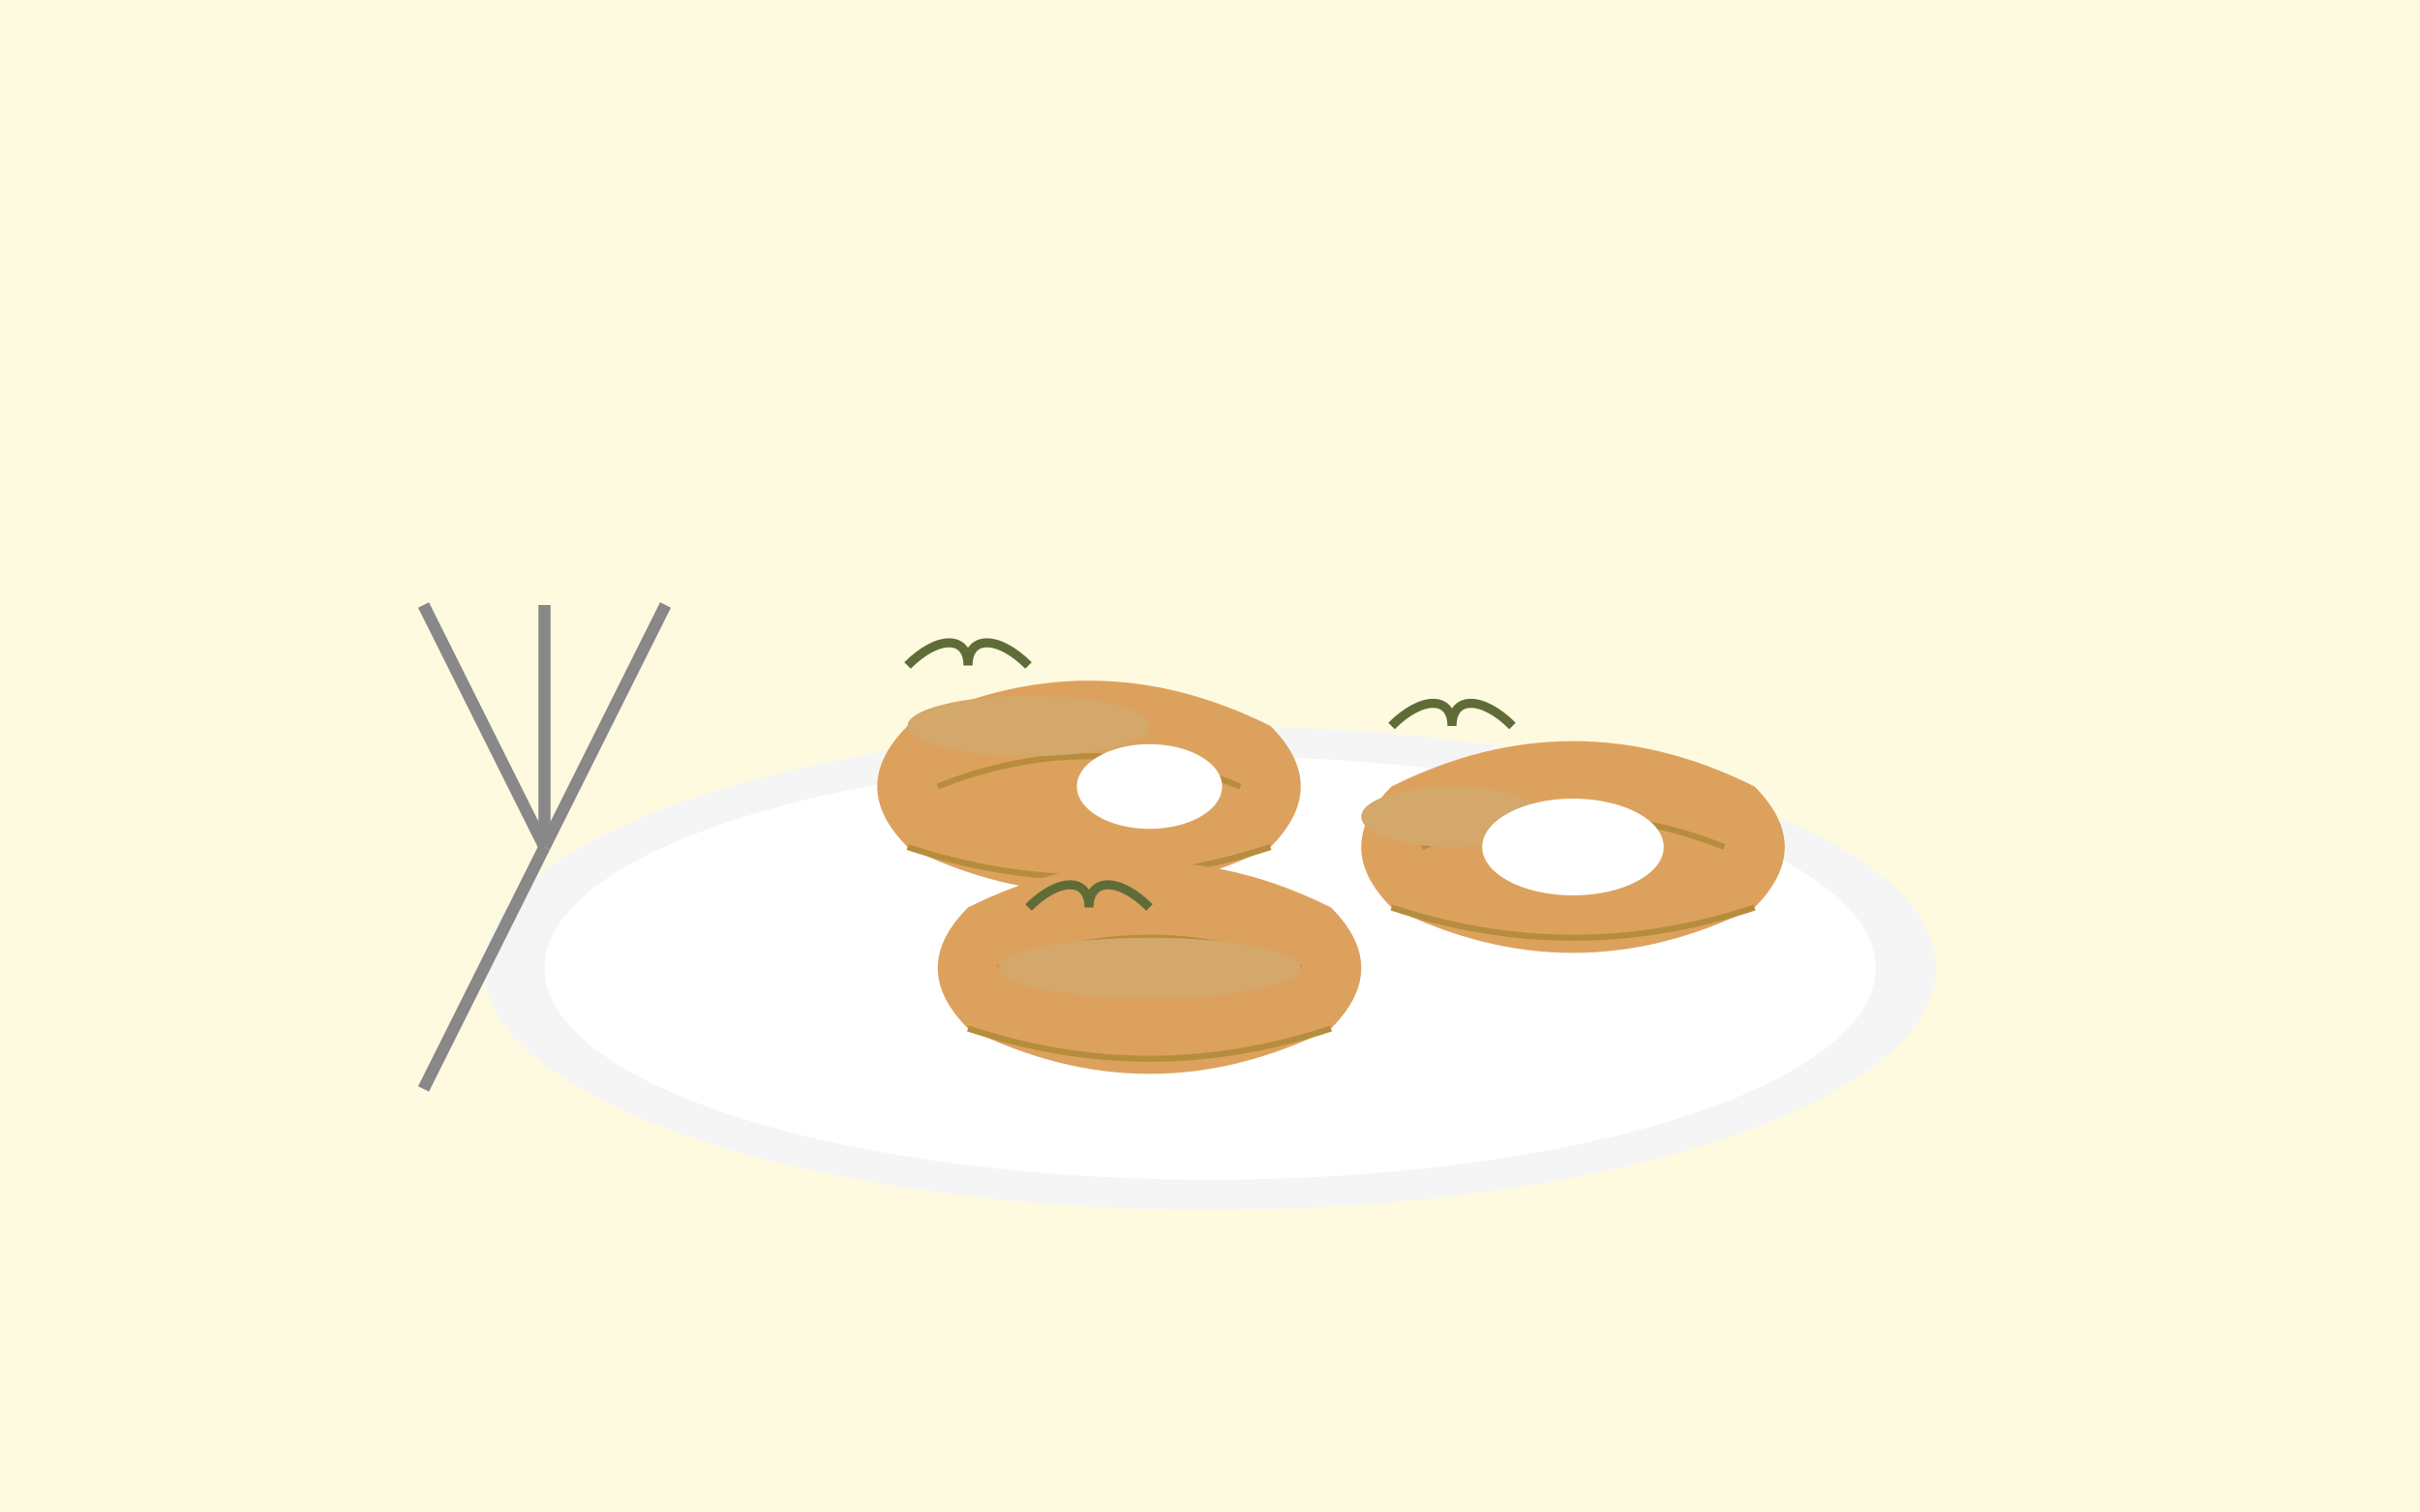 <svg xmlns="http://www.w3.org/2000/svg" viewBox="0 0 400 250" width="100%" height="100%">
  <!-- Background -->
  <rect width="400" height="250" fill="#fefae0" />
  
  <!-- Plate -->
  <ellipse cx="200" cy="160" rx="120" ry="40" fill="#f5f5f5" />
  <ellipse cx="200" cy="160" rx="110" ry="35" fill="#fff" />
  
  <!-- Pierogi 1 -->
  <path d="M150,140 Q140,130 150,120 Q180,105 210,120 Q220,130 210,140 Q180,155 150,140" fill="#dda15e" />
  <path d="M150,140 Q180,150 210,140" fill="none" stroke="#b58d3d" stroke-width="1" />
  <path d="M155,130 Q180,120 205,130" fill="none" stroke="#b58d3d" stroke-width="1" />
  
  <!-- Pierogi 2 -->
  <path d="M160,170 Q150,160 160,150 Q190,135 220,150 Q230,160 220,170 Q190,185 160,170" fill="#dda15e" />
  <path d="M160,170 Q190,180 220,170" fill="none" stroke="#b58d3d" stroke-width="1" />
  <path d="M165,160 Q190,150 215,160" fill="none" stroke="#b58d3d" stroke-width="1" />
  
  <!-- Pierogi 3 -->
  <path d="M230,150 Q220,140 230,130 Q260,115 290,130 Q300,140 290,150 Q260,165 230,150" fill="#dda15e" />
  <path d="M230,150 Q260,160 290,150" fill="none" stroke="#b58d3d" stroke-width="1" />
  <path d="M235,140 Q260,130 285,140" fill="none" stroke="#b58d3d" stroke-width="1" />
  
  <!-- Sautéed Onions -->
  <ellipse cx="170" cy="120" rx="20" ry="5" fill="#D4A76A" />
  <ellipse cx="240" cy="135" rx="15" ry="5" fill="#D4A76A" />
  <ellipse cx="190" cy="160" rx="25" ry="5" fill="#D4A76A" />
  
  <!-- Herbs garnish -->
  <path d="M150,110 C155,105 160,105 160,110 C160,105 165,105 170,110" stroke="#606c38" fill="none" stroke-width="1.5" />
  <path d="M230,120 C235,115 240,115 240,120 C240,115 245,115 250,120" stroke="#606c38" fill="none" stroke-width="1.5" />
  <path d="M170,150 C175,145 180,145 180,150 C180,145 185,145 190,150" stroke="#606c38" fill="none" stroke-width="1.5" />
  
  <!-- Dollop of sour cream -->
  <ellipse cx="260" cy="140" rx="15" ry="8" fill="#FFF" />
  <ellipse cx="190" cy="130" rx="12" ry="7" fill="#FFF" />
  
  <!-- Fork -->
  <path d="M90,140 L70,180" stroke="#888" stroke-width="2" />
  <path d="M90,140 L90,100" stroke="#888" stroke-width="2" />
  <path d="M90,140 L110,100" stroke="#888" stroke-width="2" />
  <path d="M90,140 L70,100" stroke="#888" stroke-width="2" />
</svg>
